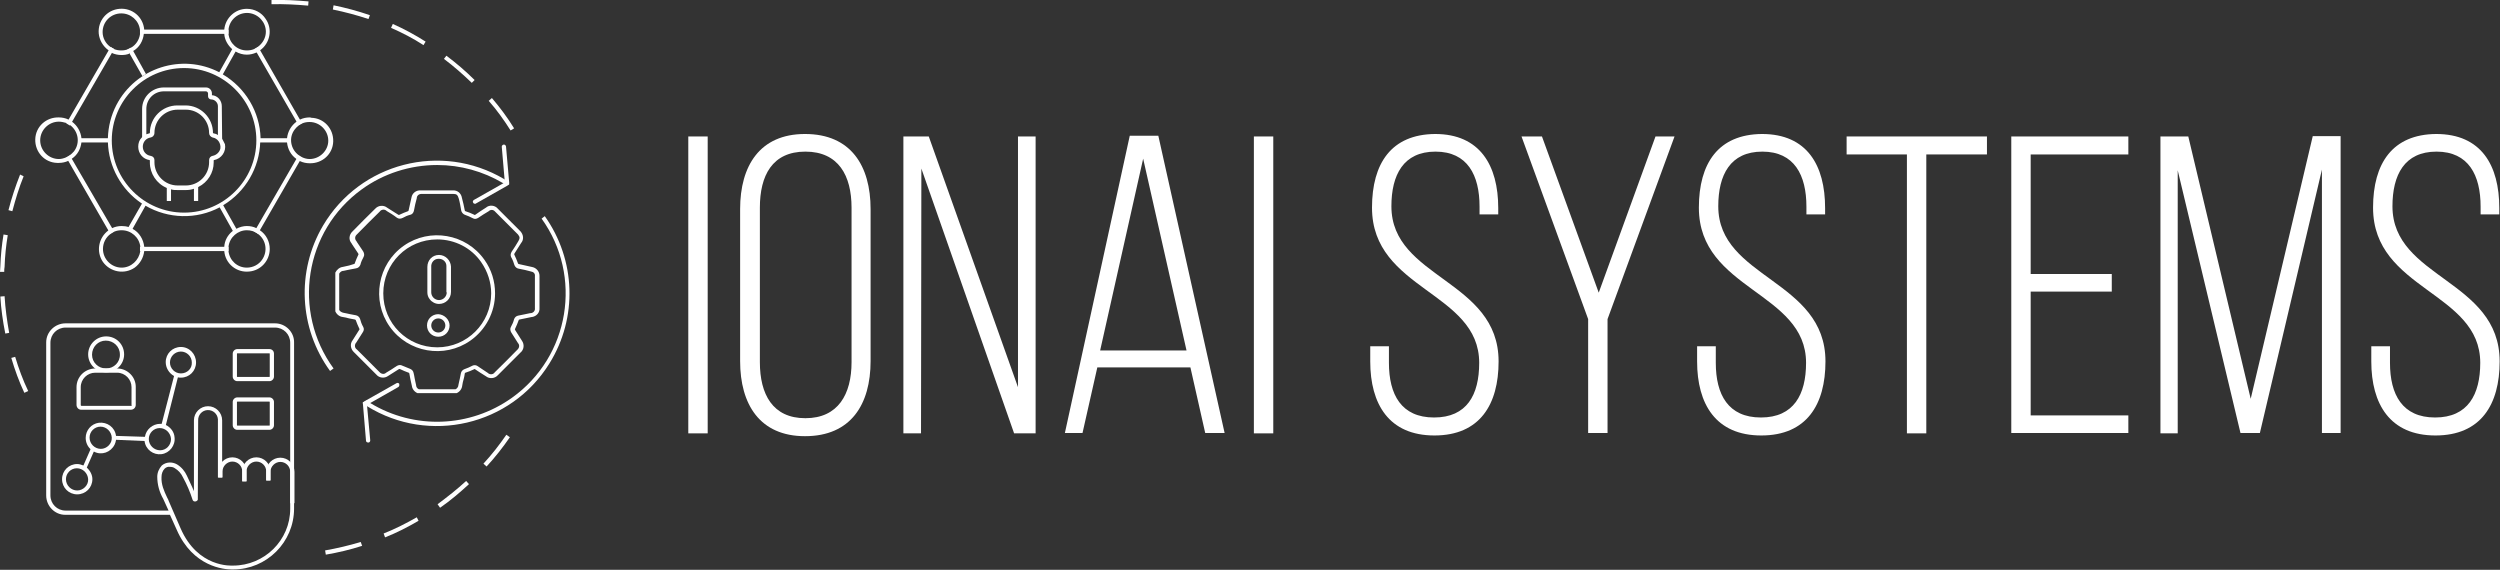 <?xml version="1.0" encoding="utf-8"?>
<!-- Generator: Adobe Illustrator 24.3.0, SVG Export Plug-In . SVG Version: 6.00 Build 0)  -->
<svg version="1.1" id="Layer_1" xmlns="http://www.w3.org/2000/svg" xmlns:xlink="http://www.w3.org/1999/xlink" x="0px" y="0px"
	 viewBox="0 0 709 161.6" style="enable-background:new 0 0 709 161.6;" xml:space="preserve">
<rect x="0" y="0" width="709" height="161.6" fill="#333333" stroke="none"/>
<style type="text/css">
	.st0{fill:#FFFFFF;}
</style>
<path class="st0" d="M64.8,8.4H39.7c0,0.2,0,0.4,0,0.6c0,0.2,0,0.4,0,0.6h25.1c0-0.2,0-0.4,0-0.6C64.8,8.8,64.8,8.6,64.8,8.4z
	 M31.8,64.7L20.4,45.1l-0.6-1c-0.3,0.2-0.6,0.4-1,0.6l0.6,1l11.3,19.6l0.6,1c0.3-0.2,0.6-0.4,1-0.6L31.8,64.7z M84.7,44l-0.6,1
	L72.7,64.7l-0.6,1c0.4,0.2,0.7,0.3,1,0.6l0.6-1l11.3-19.6l0.6-1C85.3,44.5,84.9,44.3,84.7,44L84.7,44z M64.8,70H39.7
	c0,0.2,0,0.4,0,0.6c0,0.2,0,0.4,0,0.6h25.1c0-0.2,0-0.4,0-0.6C64.8,70.4,64.8,70.2,64.8,70L64.8,70z M31.4,13.3l-0.6,1L19.4,34
	l-0.6,1c0.4,0.2,0.7,0.4,1,0.6l0.6-1l11.4-19.7l0.6-1C32,13.7,31.7,13.5,31.4,13.3L31.4,13.3z M85.1,34L73.8,14.3l-0.6-1
	c-0.3,0.2-0.6,0.4-1,0.6l0.6,1l11.3,19.6l0.6,1c0.3-0.2,0.6-0.4,1-0.6L85.1,34z"/>
<path class="st0" d="M73.9,39.2c-0.2-7.5-4.3-14.3-10.7-18.1c-0.3-0.2-0.7-0.4-1-0.6c-10.6-5.5-23.7-1.3-29.2,9.3
	c-1.5,2.9-2.3,6.1-2.4,9.3c0,0.2,0,0.4,0,0.6s0,0.4,0,0.6c0.2,7,3.8,13.5,9.6,17.4c0.3,0.2,0.6,0.4,1,0.6c6.5,3.8,14.5,4,21.1,0.5
	c0.4-0.2,0.7-0.4,1-0.6c6.3-3.8,10.3-10.6,10.5-18c0-0.2,0-0.4,0-0.6S73.9,39.4,73.9,39.2z M52.2,60.3c-11.3,0-20.5-9.2-20.5-20.5
	s9.2-20.5,20.5-20.5s20.5,9.2,20.5,20.5c0,0,0,0,0,0C72.7,51.1,63.5,60.3,52.2,60.3L52.2,60.3z"/>
<path class="st0" d="M154.5,61.3l-0.9,0.7c11.7,16.3,8,39.1-8.4,50.8c-11.9,8.5-27.7,9.1-40.2,1.5l0,0c-0.4-0.2-0.8-0.5-1.1-0.7
	l-1,0.6v0.2l1.2,0.8c17.6,10.9,40.8,5.5,51.7-12.1C163.9,90.1,163.3,73.7,154.5,61.3z M124,46.8c6.6,0,13,1.8,18.6,5.1
	c0.4,0.2,0.8,0.5,1.1,0.7l0.6-0.4l-0.1-0.6c-0.4-0.3-0.8-0.5-1.2-0.8c-17.9-10.6-40.9-4.6-51.4,13.2c-7.6,12.9-6.8,29.1,2,41.2
	l1-0.7c-11.8-16.2-8.3-39,8-50.8C108.8,49.2,116.3,46.8,124,46.8z"/>
<path class="st0" d="M87.8,33.3c-0.9,0-1.9,0.2-2.7,0.6c-0.4,0.2-0.7,0.3-1,0.6c-1.5,1.1-2.5,2.8-2.7,4.7c0,0.2,0,0.4,0,0.6
	c0,0.2,0,0.4,0,0.6c0.2,1.9,1.1,3.6,2.7,4.7c0.3,0.2,0.6,0.4,1,0.6c0.8,0.4,1.8,0.6,2.7,0.6c3.6,0.1,6.6-2.6,6.7-6.2
	s-2.6-6.6-6.2-6.7C88.1,33.3,87.9,33.3,87.8,33.3L87.8,33.3z M87.8,45.1c-0.7,0-1.5-0.2-2.1-0.5c-0.4-0.2-0.7-0.4-1-0.6
	c-2.3-1.7-2.9-5-1.1-7.3c0.3-0.4,0.7-0.8,1.1-1.1c0.3-0.2,0.6-0.4,1-0.6c0.7-0.3,1.4-0.4,2.1-0.4c2.9,0,5.3,2.4,5.3,5.3
	C93.1,42.7,90.7,45.1,87.8,45.1C87.8,45.1,87.8,45.1,87.8,45.1L87.8,45.1z"/>
<path class="st0" d="M23.1,39.2c-0.2-1.9-1.2-3.6-2.7-4.7c-0.3-0.2-0.6-0.4-1-0.6c-0.8-0.4-1.8-0.6-2.7-0.6
	c-3.6-0.1-6.6,2.6-6.7,6.2s2.6,6.6,6.2,6.7c0.2,0,0.3,0,0.5,0c0.9,0,1.9-0.2,2.7-0.6c0.4-0.2,0.7-0.4,1-0.6c1.6-1.1,2.5-2.8,2.7-4.7
	c0-0.2,0-0.4,0-0.6C23.1,39.6,23.1,39.4,23.1,39.2z M19.8,44c-0.3,0.2-0.6,0.4-1,0.6c-0.7,0.3-1.4,0.5-2.1,0.5
	c-2.9,0-5.3-2.4-5.3-5.3c0-2.9,2.4-5.3,5.3-5.3c0.7,0,1.5,0.2,2.2,0.4c0.4,0.2,0.7,0.4,1,0.6c2.3,1.7,2.9,5,1.1,7.4
	C20.6,43.3,20.3,43.7,19.8,44z"/>
<path class="st0" d="M70,2.5c-3.3,0-6.1,2.6-6.4,5.9c0,0.2,0,0.4,0,0.6c0,0.2,0,0.4,0,0.6c0.1,1.7,1,3.2,2.2,4.3
	c0.3,0.3,0.6,0.5,1,0.7c1,0.6,2.1,0.9,3.2,0.9c0.9,0,1.8-0.2,2.7-0.6c0.4-0.2,0.7-0.3,1-0.6c2.9-2,3.7-6.1,1.6-9
	C74.2,3.6,72.2,2.5,70,2.5L70,2.5z M73.1,13.3c-0.3,0.2-0.6,0.4-1,0.6c-0.7,0.3-1.4,0.4-2.1,0.4c-2.7,0-4.9-2-5.2-4.7
	c0-0.2,0-0.4,0-0.6c0-0.2,0-0.4,0-0.6c0.3-2.9,2.9-5,5.8-4.7C73.3,4,75.4,6.3,75.4,9C75.4,10.7,74.5,12.3,73.1,13.3z"/>
<path class="st0" d="M36.1,14.1l0.3-0.1c-0.6,0.3-1.3,0.4-2,0.4c-0.7,0-1.4-0.1-2.1-0.4l-0.6,1c0.8,0.4,1.8,0.6,2.7,0.6
	c0.8,0,1.5-0.1,2.2-0.4L36.1,14.1z M36.1,14.1l0.3-0.1c-0.6,0.3-1.3,0.4-2,0.4c-0.7,0-1.4-0.1-2.1-0.4l-0.6,1
	c0.8,0.4,1.8,0.6,2.7,0.6c0.8,0,1.5-0.1,2.2-0.4L36.1,14.1z M36.1,14.1l0.3-0.1c-0.6,0.3-1.3,0.4-2,0.4c-0.7,0-1.4-0.1-2.1-0.4
	l-0.6,1c0.8,0.4,1.8,0.6,2.7,0.6c0.8,0,1.5-0.1,2.2-0.4L36.1,14.1z M40.9,8.4c-0.3-3.6-3.4-6.2-7-5.9c-3.6,0.3-6.2,3.4-5.9,7
	c0.2,1.9,1.2,3.6,2.7,4.7c0.3,0.2,0.6,0.4,1,0.6c0.8,0.4,1.8,0.6,2.7,0.6c0.8,0,1.5-0.1,2.2-0.4l0,0c0.4-0.1,0.7-0.3,1.1-0.5
	c1.8-1,2.9-2.9,3.1-5c0-0.2,0-0.4,0-0.6C40.9,8.8,40.9,8.6,40.9,8.4L40.9,8.4z M37.2,13.5c-0.2,0.1-0.5,0.3-0.8,0.4
	c-0.6,0.3-1.3,0.4-2,0.4c-0.7,0-1.4-0.1-2.1-0.4c-0.4-0.2-0.7-0.4-1-0.6c-1.4-1-2.2-2.6-2.2-4.2c0-2.9,2.3-5.3,5.3-5.3
	c2.7,0,5,2,5.3,4.7c0,0.2,0,0.4,0,0.6c0,0.2,0,0.4,0,0.6C39.5,11.2,38.6,12.7,37.2,13.5L37.2,13.5z M36.2,14.1l0.3-0.1
	c-0.6,0.3-1.3,0.4-2,0.4c-0.7,0-1.4-0.1-2.1-0.4l-0.6,1c0.8,0.4,1.8,0.6,2.7,0.6c0.8,0,1.5-0.1,2.2-0.4L36.2,14.1z M36.2,14.1
	l0.3-0.1c-0.6,0.3-1.3,0.4-2,0.4c-0.7,0-1.4-0.1-2.1-0.4l-0.6,1c0.8,0.4,1.8,0.6,2.7,0.6c0.8,0,1.5-0.1,2.2-0.4L36.2,14.1z"/>
<path class="st0" d="M73.7,65.3c-0.3-0.2-0.6-0.4-1-0.6c-0.8-0.4-1.7-0.6-2.7-0.6c-1,0-2.1,0.3-3,0.8c-0.4,0.2-0.7,0.4-1,0.6
	c-1.4,1.1-2.3,2.7-2.4,4.5c0,0.2,0,0.4,0,0.6c0,0.2,0,0.4,0,0.6c0.3,3.6,3.5,6.2,7.1,5.8c3.3-0.3,5.8-3.1,5.8-6.4
	C76.5,68.5,75.5,66.5,73.7,65.3z M70,75.9c-2.7,0-4.9-2-5.2-4.7c0-0.2,0-0.4,0-0.6c0-0.2,0-0.4,0-0.6c0.3-2.7,2.6-4.7,5.2-4.7
	c1.1,0,2.2,0.3,3.1,1c2.4,1.7,2.9,5,1.2,7.4C73.4,75,71.8,75.9,70,75.9L70,75.9z"/>
<path class="st0" d="M40.9,70c-0.2-2.1-1.4-4.1-3.3-5.1c-0.3-0.2-0.7-0.4-1.1-0.5c-0.6-0.2-1.3-0.3-2-0.3c-0.9,0-1.9,0.2-2.7,0.6
	c-0.4,0.2-0.7,0.3-1,0.6c-2.9,2.1-3.6,6.1-1.6,9c2.1,2.9,6.1,3.6,9,1.6c1.5-1.1,2.5-2.8,2.7-4.7c0-0.2,0-0.4,0-0.6
	C40.9,70.4,40.9,70.2,40.9,70z M34.5,75.9c-2.9,0-5.3-2.4-5.3-5.3c0-1.7,0.8-3.3,2.2-4.3c0.3-0.2,0.6-0.4,1-0.6
	c0.7-0.3,1.4-0.4,2.1-0.4c2.7,0,5,2,5.3,4.7c0,0.2,0,0.4,0,0.6c0,0.2,0,0.4,0,0.6C39.4,73.8,37.2,75.9,34.5,75.9z"/>
<path class="st0" d="M150.8,75.7c-1.2-0.3-2.4-0.5-3.6-0.8c-0.2,0-0.2-0.1-0.3-0.2c-0.3-0.8-0.6-1.6-1-2.4c-0.1-0.2-0.1-0.2,0-0.4
	c0.6-1,1.3-2,1.9-3c0.7-0.8,0.7-2,0.1-2.9c-0.1-0.2-0.3-0.4-0.4-0.5c-2.1-2.1-4.2-4.2-6.3-6.3c-0.8-1-2.4-1.2-3.4-0.3
	c-1,0.6-2,1.3-3,2c-0.1,0.1-0.2,0.1-0.3,0c-0.8-0.4-1.6-0.7-2.5-1c-0.1,0-0.2-0.1-0.2-0.3c-0.2-1.2-0.5-2.3-0.8-3.5
	c-0.2-1.3-1.3-2.2-2.6-2.1h-9.1c-1.3-0.1-2.4,0.8-2.6,2c-0.3,1.2-0.5,2.4-0.8,3.6c0,0.2-0.1,0.2-0.2,0.3c-0.8,0.3-1.6,0.6-2.4,1
	c-0.2,0.1-0.2,0.1-0.5-0.1c-1-0.6-2-1.3-3-1.9c-1-0.8-2.5-0.7-3.4,0.3c-2.1,2.1-4.3,4.2-6.4,6.4c-1,0.9-1.2,2.4-0.3,3.4l0.1,0.2
	c0.6,0.9,1.2,1.8,1.8,2.7c0.1,0.2,0.1,0.3,0,0.4c-0.4,0.8-0.7,1.6-1,2.4c0,0.1-0.1,0.2-0.3,0.2L99,75.3c-0.6,0.1-1.2,0.3-1.8,0.4
	c-0.9,0.1-1.7,0.8-2.1,1.6l0,10.8l0,0.2c0.4,0.9,1.2,1.5,2.1,1.6c0.6,0.1,1.2,0.2,1.8,0.4l1.6,0.3c0.2,0.1,0.3,0.1,0.3,0.2
	c0.3,0.8,0.6,1.6,1,2.4c0.1,0.1,0.1,0.2,0,0.3c-0.6,1-1.3,2-1.9,3c-0.8,1-0.6,2.5,0.4,3.4l0.2,0.2c2,2,4.1,4.1,6.1,6.1
	c0.8,1,2.3,1.2,3.4,0.4c1-0.6,2-1.3,3-1.9c0.2-0.1,0.3-0.1,0.4,0c0.8,0.4,1.6,0.7,2.4,1c0.1,0,0.2,0.1,0.2,0.3
	c0.1,0.5,0.2,1,0.3,1.6s0.3,1.2,0.4,1.8c0.1,0.9,0.7,1.7,1.6,2.1l11,0l0.1,0c0.9-0.4,1.5-1.2,1.6-2.2c0.1-0.6,0.2-1.2,0.4-1.8
	s0.2-1,0.3-1.5c0-0.2,0.1-0.3,0.2-0.3c0.9-0.3,1.7-0.6,2.5-1c0.1,0,0.1-0.1,0.2,0c1,0.7,2,1.3,3.1,2c1,0.8,2.5,0.7,3.4-0.3
	c2.1-2.1,4.2-4.2,6.4-6.4c1-0.8,1.2-2.3,0.4-3.4c-0.6-1-1.3-2-1.9-3c-0.1-0.2-0.1-0.3,0-0.4c0.4-0.8,0.7-1.6,1-2.4
	c0-0.1,0.1-0.2,0.3-0.2c1.1-0.2,2.3-0.5,3.4-0.7h0.1c1.3-0.2,2.2-1.3,2.1-2.5c0-3.1,0-6.1,0-9.2C153,77,152.1,75.9,150.8,75.7z
	 M151.7,87.4c0.1,0.7-0.4,1.3-1.1,1.4c0,0-0.1,0-0.1,0h-0.1c-1.1,0.2-2.2,0.5-3.4,0.7c-0.6,0.1-1,0.5-1.2,1
	c-0.2,0.8-0.5,1.5-0.9,2.2c-0.3,0.5-0.2,1.1,0.1,1.6c0.6,1,1.3,2,1.9,3c0.5,0.5,0.4,1.3-0.1,1.8c0,0-0.1,0.1-0.1,0.1
	c-2.1,2.1-4.2,4.3-6.4,6.4c-0.4,0.6-1.2,0.7-1.8,0.3c0,0-0.1-0.1-0.1-0.1c-1-0.7-2-1.3-3-2c-0.4-0.3-1-0.3-1.4-0.1
	c-0.7,0.4-1.5,0.7-2.3,1c-0.5,0.2-0.9,0.6-1,1.2c-0.1,0.5-0.2,1-0.3,1.5s-0.3,1.2-0.4,1.8c0,0.5-0.4,1-0.8,1.2h-10.4
	c-0.5-0.2-0.8-0.7-0.8-1.2c-0.1-0.6-0.3-1.2-0.4-1.9s-0.2-1-0.3-1.5c-0.1-0.6-0.5-1-1-1.2c-0.8-0.3-1.5-0.6-2.2-0.9
	c-0.5-0.3-1.1-0.2-1.6,0.1c-1,0.7-2,1.3-3,1.9c-0.5,0.5-1.3,0.4-1.8-0.1c0,0-0.1-0.1-0.1-0.1c-2-2-4-4-6-6l-0.4-0.4
	c-0.6-0.4-0.7-1.2-0.3-1.8c0,0,0.1-0.1,0.1-0.1c0.6-1,1.3-2,1.9-3c0.3-0.4,0.4-1,0.1-1.5c-0.4-0.7-0.7-1.5-0.9-2.3
	c-0.2-0.5-0.6-0.9-1.2-1l-1.6-0.3c-0.6-0.1-1.2-0.3-1.9-0.4c-0.5-0.1-1-0.4-1.2-0.8V77.6c0.3-0.5,0.7-0.8,1.3-0.8
	c0.6-0.1,1.2-0.3,1.9-0.4l1.6-0.3c0.6-0.1,1-0.5,1.2-1c0.2-0.8,0.5-1.5,0.9-2.2c0.3-0.5,0.2-1.1-0.1-1.6c-0.6-0.9-1.2-1.8-1.8-2.7
	l-0.1-0.2c-0.5-0.5-0.5-1.3,0-1.8c0.1-0.1,0.1-0.1,0.2-0.2c2.1-2.1,4.2-4.3,6.4-6.4c0.4-0.6,1.3-0.7,1.8-0.3c0,0,0.1,0,0.1,0.1
	c1,0.6,2,1.2,2.9,1.9c0.5,0.4,1.1,0.4,1.7,0.1c0.7-0.4,1.4-0.7,2.2-0.9c0.5-0.1,0.9-0.6,1-1.2c0.2-1.2,0.5-2.4,0.8-3.5
	c0-0.7,0.6-1.2,1.3-1.2c0,0,0.1,0,0.1,0h9c0.9,0,1.2,0.3,1.5,1.3s0.5,2.3,0.7,3.4c0.1,0.5,0.5,1,1,1.2c0.8,0.3,1.6,0.6,2.3,1
	c0.5,0.3,1,0.2,1.5-0.1c1-0.7,2-1.3,3-1.9c0.5-0.5,1.3-0.5,1.8,0.1c0,0,0.1,0.1,0.1,0.1c2.1,2.1,4.2,4.2,6.3,6.3
	c0.1,0.1,0.2,0.2,0.3,0.4c0.4,0.5,0.3,0.9-0.1,1.6c-0.6,1-1.2,2-1.9,3c-0.3,0.5-0.4,1.1-0.1,1.6c0.4,0.7,0.7,1.5,0.9,2.2
	c0.2,0.5,0.6,0.9,1.2,1c1.2,0.2,2.4,0.5,3.5,0.8c0.7,0.1,1.2,0.6,1.1,1.3c0,0,0,0,0,0.1C151.7,81.2,151.7,84.3,151.7,87.4z"/>
<path class="st0" d="M137.4,73.7c-5.2-7.4-15.5-9.2-22.9-4c-7.4,5.2-9.2,15.5-4,22.9c5.2,7.4,15.5,9.2,22.9,4c4.4-3.1,7-8.1,7-13.4
	C140.4,79.8,139.4,76.5,137.4,73.7z M124,98.5c-8.5,0-15.3-6.8-15.3-15.3s6.8-15.3,15.3-15.3c5,0,9.7,2.4,12.5,6.5
	c1.8,2.6,2.8,5.7,2.8,8.8C139.3,91.7,132.4,98.5,124,98.5z"/>
<path class="st0" d="M78,91.7H18.6c-3,0-5.5,2.4-5.5,5.4c0,0,0,0,0,0v43.4c0,3,2.4,5.5,5.4,5.5c0,0,0,0,0,0h29.7l1.9,4.2
	c4.6,10.6,13.5,11.3,15.6,11.3h0.4c9.5,0,17.3-7.7,17.3-17.3V97.2C83.5,94.2,81,91.7,78,91.7C78,91.7,78,91.7,78,91.7z M82.3,144.3
	c0,8.9-7.3,16.1-16.2,16.1c0,0,0,0,0,0c-0.4,0-10,0.7-14.9-10.6l-3.3-7.6c-0.1-0.4-0.3-0.7-0.5-1.1c-0.9-1.9-1.7-3.7-1.6-5.8
	c0-0.9,0.3-1.8,0.9-2.4c0.4-0.4,1-0.6,1.5-0.5c0.5,0,1,0.1,1.4,0.4c1,0.6,1.8,1.5,2.3,2.6c1.1,2,2,4.1,2.7,6.3
	c0.1,0.4,0.5,0.6,0.9,0.5c0.4-0.1,0.7-0.4,0.6-0.8l0.1-22.1c-0.1-1.6,1.1-2.9,2.6-3c1.6-0.1,2.9,1.1,3,2.6c0,0.1,0,0.2,0,0.3v16.2
	h1.2v-16.2c0-2.2-1.8-4-4-4s-4,1.8-4,4L55,139.3c-0.6-1.5-1.4-3-2-4.4c-0.6-1.3-1.5-2.4-2.8-3.2c-1.4-0.8-3.1-0.7-4.3,0.3
	c-0.8,0.9-1.3,2-1.3,3.2c0,2.2,0.6,4.4,1.7,6.3c0.2,0.4,0.3,0.7,0.5,1.1l1,2.2H18.6c-2.4,0-4.3-1.9-4.3-4.3V97.2
	c0-2.4,1.9-4.3,4.3-4.3H78c2.4,0,4.3,1.9,4.3,4.3V144.3z"/>
<path class="st0" d="M69.9,136.5h-1.2v-2.8c0-1.6-1.3-2.8-2.8-2.8c-1.5,0-2.8,1.3-2.8,2.8v1.7h-1.2v-1.7c0-2.2,1.8-4,4-4s4,1.8,4,4
	L69.9,136.5z"/>
<path class="st0" d="M69.9,136.5h-1.2v-2.8c0-2.2,1.8-4,4-4s4,1.8,4,4v2.5h-1.2v-2.5c0-1.6-1.3-2.8-2.8-2.8c-1.5,0-2.8,1.3-2.8,2.8
	V136.5z"/>
<path class="st0" d="M83.5,142.7h-1.2v-8.9c0-1.6-1.3-2.8-2.8-2.8c-1.5,0-2.8,1.3-2.8,2.8v2.5h-1.2v-2.5c0-2.2,1.8-4,4-4s4,1.8,4,4
	V142.7z"/>
<path class="st0" d="M76.4,99h-9.1c-0.7,0-1.3,0.6-1.3,1.3v6.5c0,0.7,0.6,1.3,1.3,1.3h9.1c0.7,0,1.3-0.6,1.3-1.3v-6.5
	C77.7,99.5,77.1,99,76.4,99z M76.5,106.8c0,0.1-0.1,0.1-0.1,0.1l0,0h-9.1c-0.1,0-0.1-0.1-0.1-0.1l0,0v-6.5c0-0.1,0.1-0.1,0.1-0.1
	c0,0,0,0,0,0h9.1c0.1,0,0.1,0.1,0.1,0.1l0,0V106.8z"/>
<path class="st0" d="M76.4,112.7h-9.1c-0.7,0-1.3,0.6-1.3,1.3v6.6c0,0.7,0.6,1.3,1.3,1.3h9.1c0.7,0,1.3-0.6,1.3-1.3V114
	C77.7,113.3,77.1,112.7,76.4,112.7z M76.5,120.6c0,0.1-0.1,0.1-0.1,0.1l0,0h-9.1c-0.1,0-0.1-0.1-0.1-0.1l0,0V114
	c0-0.1,0.1-0.1,0.1-0.1h9.1c0.1,0,0.1,0.1,0.1,0.1V120.6z"/>
<path class="st0" d="M33.4,104.5h-6.5c-2.9,0.1-5.2,2.4-5.2,5.3v5c0,0.8,0.6,1.4,1.3,1.4c0,0,0,0,0,0h14.1c0.8,0,1.4-0.6,1.4-1.4
	v-5.1C38.5,106.9,36.2,104.6,33.4,104.5z M37.4,114.9c0,0.1-0.1,0.2-0.2,0.2c0,0,0,0,0,0H23.1c-0.1,0-0.2-0.1-0.2-0.2c0,0,0,0,0,0
	v-5.1c0-2.3,1.9-4.1,4.1-4.1h0h6.2c2.3,0,4.1,1.9,4.1,4.1V114.9L37.4,114.9z"/>
<path class="st0" d="M30.1,95.4c-2.8,0-5.1,2.3-5.1,5.1c0,2.8,2.3,5.1,5.1,5.1c0,0,0,0,0,0c2.8,0,5.1-2.3,5.1-5.1S33,95.4,30.1,95.4
	z M30.1,104.5c-2.2,0-4-1.7-4-3.9c0-2.2,1.7-4,3.9-4c2.2,0,4,1.7,4,3.9c0,0,0,0,0,0C34.1,102.7,32.3,104.5,30.1,104.5L30.1,104.5z"
	/>
<path class="st0" d="M51.3,98.4c-2.4,0-4.3,1.9-4.3,4.3c0,1.6,0.9,3.1,2.3,3.9c0.3,0.2,0.7,0.3,1.1,0.4c0.3,0.1,0.6,0.1,0.9,0.1
	c2.4,0,4.3-1.9,4.3-4.3C55.6,100.4,53.7,98.4,51.3,98.4C51.3,98.4,51.3,98.4,51.3,98.4L51.3,98.4z M51.3,105.9
	c-1.7,0-3.1-1.4-3.1-3.1c0-1.7,1.4-3.1,3.1-3.1c1.7,0,3.1,1.4,3.1,3.1C54.5,104.5,53.1,105.9,51.3,105.9
	C51.3,105.9,51.3,105.9,51.3,105.9z"/>
<path class="st0" d="M47,120.5c-0.4-0.2-0.7-0.2-1.1-0.3c-0.2,0-0.3,0-0.5,0c-2.1,0-4,1.6-4.3,3.7c0,0.2-0.1,0.4-0.1,0.6
	c0,0.2,0,0.4,0,0.6c0.3,2.4,2.5,4,4.8,3.7s4-2.5,3.7-4.8C49.4,122.5,48.4,121.2,47,120.5L47,120.5z M45.4,127.7
	c-1.7,0-3.2-1.4-3.2-3.2c0-1.7,1.4-3.1,3.1-3.1s3.1,1.4,3.2,3.1C48.5,126.3,47.1,127.7,45.4,127.7L45.4,127.7z"/>
<path class="st0" d="M32.9,123.6c-0.3-2.4-2.5-4-4.9-3.7c-2.1,0.3-3.7,2.1-3.7,4.3c0,1.2,0.5,2.4,1.4,3.2c0.3,0.3,0.6,0.5,1,0.7
	c2.1,1.1,4.7,0.2,5.8-2c0.2-0.4,0.3-0.8,0.4-1.3c0-0.2,0-0.4,0-0.6C32.9,124,32.9,123.8,32.9,123.6z M28.6,127.3
	c-1.7,0-3.2-1.4-3.2-3.2c0-1.7,1.4-3.1,3.1-3.1s3.1,1.4,3.2,3.1S30.3,127.3,28.6,127.3L28.6,127.3z"/>
<path class="st0" d="M24.6,132.6c-0.3-0.3-0.6-0.5-1-0.6c-0.5-0.2-1.1-0.4-1.7-0.4c-2.4,0-4.3,1.9-4.3,4.3c0,2.4,1.9,4.3,4.3,4.3
	c2.4,0,4.3-1.9,4.3-4.3C26.2,134.7,25.6,133.5,24.6,132.6L24.6,132.6z M21.9,139.1c-1.7,0-3.2-1.4-3.2-3.2c0-1.7,1.4-3.1,3.1-3.1
	s3.1,1.4,3.2,3.1S23.6,139.1,21.9,139.1L21.9,139.1z"/>
<polygon class="st0" points="46.9,121.1 45.7,120.8 49.5,106.1 50.6,106.4 "/>
<polygon class="st0" points="41.6,125.1 32.3,124.7 32.3,123.6 41.6,123.9 "/>
<polygon class="st0" points="24.4,133.1 23.4,132.6 25.9,126.9 26.9,127.4 "/>
<path class="st0" d="M63,39.4c-0.3-0.4-0.7-0.8-1.2-1.1c-0.4-0.3-0.8-0.4-1.3-0.5c0,0-0.1-0.1-0.1-0.1c0-4.3-3.5-7.8-7.8-7.8h-2.3
	c-4.3,0-7.8,3.5-7.8,7.8c0,0,0,0.1-0.1,0.1c-0.3,0.1-0.7,0.2-1,0.3c-0.4,0.2-0.8,0.5-1.2,0.9c-0.7,0.7-1,1.6-1,2.6
	c0,1.9,1.3,3.5,3.2,3.8c0.1,0,0.1,0.1,0.1,0.1v0.6c0,3.1,1.9,6,4.8,7.2c0.4,0.2,0.8,0.3,1.2,0.4c0.6,0.2,1.2,0.2,1.9,0.2h2.3
	c0.8,0,1.6-0.1,2.4-0.4c0.4-0.1,0.8-0.3,1.2-0.5c2.6-1.3,4.3-4,4.3-6.9v-0.6c0,0,0-0.1,0.1-0.1c2.1-0.4,3.5-2.4,3.1-4.5
	C63.5,40.4,63.3,39.8,63,39.4L63,39.4z M60.3,44.2c-0.6,0.1-1,0.6-1,1.2v0.6c0,3.7-3,6.6-6.6,6.6h-2.3c-3.7,0-6.6-3-6.6-6.6v-0.6
	c0-0.6-0.4-1.1-1.1-1.2c-1.3-0.2-2.2-1.3-2.2-2.6c0-1.3,0.9-2.4,2.2-2.6c0.6-0.1,1.1-0.6,1.1-1.3c0-3.7,3-6.6,6.6-6.6h2.3
	c3.7,0,6.6,3,6.6,6.6c0,0.6,0.4,1.1,1,1.3c1.4,0.2,2.4,1.6,2.2,3.1C62.3,43.1,61.4,44,60.3,44.2z"/>
<path class="st0" d="M63,39.6h-1.2v-9.5c0-1-0.9-1.9-1.9-1.9c-0.5,0-0.9-0.4-0.9-0.9v-0.8c0-0.3-0.3-0.6-0.6-0.6H46.5
	c-2.8,0-5,2.2-5,5v8.3h-1.2v-8.3c0-3.4,2.8-6.1,6.2-6.1h11.9c1,0,1.7,0.8,1.7,1.7v0.5c1.6,0.1,2.8,1.5,2.8,3.1L63,39.6L63,39.6z"/>
<rect x="47.3" y="52.9" class="st0" width="1.2" height="4.1"/>
<rect x="55" y="52.9" class="st0" width="1.2" height="4.1"/>
<path class="st0" d="M124.3,89.1c-1.8,0-3.2,1.4-3.2,3.2c0,1.8,1.4,3.2,3.2,3.2c1.8,0,3.2-1.4,3.2-3.2l0,0
	C127.5,90.6,126,89.2,124.3,89.1z M124.3,94.3c-1.1,0-2-0.9-2-2s0.9-2,2-2s2,0.9,2,2C126.3,93.4,125.4,94.3,124.3,94.3
	C124.3,94.3,124.3,94.3,124.3,94.3L124.3,94.3z"/>
<path class="st0" d="M124.5,72.3c-1.9,0-3.3,1.5-3.3,3.4l0,0v7.2c0,0.7,0.2,1.4,0.7,2c0.6,0.8,1.6,1.3,2.6,1.3
	c1.9,0,3.4-1.5,3.4-3.4v-7.2C127.8,73.8,126.3,72.3,124.5,72.3z M126.7,82.9c0,1.2-1,2.2-2.2,2.2l0,0c-1.2,0-2.2-1-2.2-2.2v-7.2
	c-0.1-1.2,0.8-2.3,2-2.3c1.2-0.1,2.3,0.8,2.3,2c0,0.1,0,0.2,0,0.3V82.9z"/>
<path class="st0" d="M4.3,101.2l-1.1,0.3c1,3.4,2.2,6.7,3.7,9.9l1.1-0.5C6.5,107.8,5.3,104.5,4.3,101.2z M1.3,84l-1.2,0.1
	c0.2,3.5,0.7,7,1.4,10.5l1.1-0.2C2,91,1.5,87.5,1.3,84L1.3,84z M1,66.5c-0.5,3-0.8,6-0.9,9.1L0,77.1h1.2c0-0.5,0-1,0.1-1.4
	c0.1-3,0.4-6,0.9-9L1,66.5z M5.7,49.5c-1.3,3.3-2.4,6.6-3.3,10.1l1.1,0.3c0.9-3.4,1.9-6.7,3.2-9.9L5.7,49.5z"/>
<path class="st0" d="M139.5,27.8l-0.9,0.8c2.3,2.6,4.3,5.4,6.2,8.4l1-0.6C143.9,33.3,141.8,30.5,139.5,27.8z M126.6,15.8l-0.7,0.9
	c2.8,2.1,5.4,4.4,7.9,6.8l0.8-0.8C132.1,20.2,129.4,17.9,126.6,15.8z M111.4,6.8l-0.5,1.1c3.2,1.4,6.3,3,9.2,4.9l0.6-1
	C117.7,9.9,114.6,8.2,111.4,6.8z M94.6,1.5l-0.2,1.2c3.4,0.7,6.8,1.6,10.1,2.7l0.4-1.1C101.4,3.1,98,2.2,94.6,1.5L94.6,1.5z M77,0
	v1.2c3.5-0.1,7,0.1,10.4,0.4l0.1-1.2C84,0.1,80.5-0.1,77,0L77,0z"/>
<path class="st0" d="M102.3,153.7c-3.3,1-6.7,1.8-10.1,2.4l0.2,1.2c3.5-0.6,6.9-1.4,10.3-2.5L102.3,153.7z M118.2,146.7
	c-3,1.7-6.1,3.3-9.4,4.6l0.4,1.1c3.3-1.3,6.4-2.9,9.5-4.7L118.2,146.7z M132.2,136.4c-2.6,2.4-5.3,4.5-8.1,6.6l0.7,1
	c2.9-2,5.6-4.3,8.2-6.7L132.2,136.4z M143.6,123.3c-2,2.9-4.1,5.6-6.5,8.2l0.9,0.8c2.4-2.6,4.6-5.4,6.6-8.3L143.6,123.3z"/>
<polygon class="st0" points="62.9,21.6 61.9,21 66.1,13.5 67.1,14.1 "/>
<polygon class="st0" points="41.4,21 40.4,21.6 36.7,15.1 36.7,15.1 36.1,14.1 36.4,13.9 37.2,13.5 37.2,13.5 37.8,14.5 "/>
<polygon class="st0" points="37.2,65.6 36.1,65 40.4,57.5 41.4,58.1 "/>
<polygon class="st0" points="66.1,65.6 61.9,58.1 62.9,57.5 67.1,65 "/>
<rect x="73.3" y="39.2" class="st0" width="8.6" height="1.2"/>
<rect x="22.6" y="39.2" class="st0" width="8.6" height="1.2"/>
<path class="st0" d="M144.4,52.3l-0.6,0.4l-8.8,5c-0.1,0.1-0.2,0.1-0.3,0.1c-0.2,0-0.4-0.1-0.5-0.3c-0.2-0.3-0.1-0.6,0.2-0.8
	l8.3-4.7l0.5-0.3l-0.1-0.8l-0.8-9.3c0-0.3,0.3-0.6,0.6-0.6c0.3,0,0.5,0.2,0.6,0.5l0.9,10.2L144.4,52.3z"/>
<path class="st0" d="M112.9,109.8l-7.9,4.5l0,0l-0.9,0.5v0.3l0.9,9.8c0,0.3-0.2,0.6-0.5,0.6h-0.1c-0.3,0-0.6-0.2-0.6-0.5l-0.9-10.7
	v-0.2l1-0.6l8.5-4.8c0.3-0.2,0.6-0.1,0.8,0.1C113.3,109.2,113.3,109.6,112.9,109.8C113,109.8,112.9,109.8,112.9,109.8L112.9,109.8z"
	/>
<path class="st0" d="M200.7,38.7v84.2h-5.5V38.7H200.7z"/>
<path class="st0" d="M209.9,59.3c0-12.3,5.6-21.3,18.4-21.3c13,0,18.6,9,18.6,21.3v43.1c0,12.3-5.6,21.3-18.6,21.3
	c-12.8,0-18.4-9-18.4-21.3V59.3z M215.5,102.7c0,9.1,3.6,15.9,12.9,15.9s13.1-6.8,13.1-15.9V58.9c0-9.1-3.7-15.9-13.1-15.9
	s-12.9,6.8-12.9,15.9V102.7z"/>
<path class="st0" d="M261.2,122.9h-5V38.7h7.2l25.3,71.1V38.7h5v84.2h-6.1l-26.3-75.1L261.2,122.9L261.2,122.9z"/>
<path class="st0" d="M311.2,104.2l-4.2,18.6h-5l18.4-84.3h8.1l18.8,84.3h-5.5l-4.2-18.6H311.2z M312,99.4h24.5L324.2,45L312,99.4z"
	/>
<path class="st0" d="M361.1,38.7v84.2h-5.5V38.7H361.1z"/>
<path class="st0" d="M424.9,59v1.8h-5.3v-2.2c0-8.9-3.4-15.6-12.5-15.6s-12.5,6.6-12.5,15.5c0,20.5,30.4,20.8,30.4,44
	c0,12.2-5.3,21-18.2,21s-18.2-8.9-18.2-21v-4.3h5.3v4.7c0,9,3.5,15.5,12.8,15.5s12.8-6.4,12.8-15.5c0-20.2-30.4-20.6-30.4-44
	c0-12.6,5.5-20.8,17.9-20.9C419.7,38,424.9,46.9,424.9,59z"/>
<path class="st0" d="M450.4,90.5l-18.9-51.8h5.8L453.4,83l16.1-44.3h5.4l-19,51.8v32.3h-5.5L450.4,90.5L450.4,90.5z"/>
<path class="st0" d="M517.6,59v1.8h-5.3v-2.2c0-8.9-3.4-15.6-12.5-15.6s-12.5,6.6-12.5,15.5c0,20.5,30.4,20.8,30.4,44
	c0,12.2-5.3,21-18.2,21s-18.2-8.9-18.2-21v-4.3h5.3v4.7c0,9,3.5,15.5,12.8,15.5s12.8-6.5,12.8-15.5c0-20.2-30.4-20.6-30.4-44
	c0-12.6,5.5-20.8,17.9-20.9C512.5,38,517.6,46.9,517.6,59z"/>
<path class="st0" d="M540.8,122.9V43.8h-17.1v-5.1h39.8v5.1h-17.2v79.1L540.8,122.9z"/>
<path class="st0" d="M598.9,77.7v5h-23v35.1h27.7v5h-33.2V38.7h33.2v5.1h-27.7v33.9L598.9,77.7z"/>
<path class="st0" d="M640.9,122.8h-5.5l-17.8-74.5v74.6h-4.9V38.7h7.9l17.7,74.4l17.6-74.5h7.9v84.2h-5.3V48.1L640.9,122.8z"/>
<path class="st0" d="M708.8,59v1.8h-5.3v-2.2c0-8.9-3.4-15.6-12.5-15.6s-12.5,6.6-12.5,15.5c0,20.5,30.4,20.8,30.4,44
	c0,12.2-5.3,21-18.2,21s-18.2-8.9-18.2-21v-4.3h5.3v4.7c0,9,3.5,15.5,12.8,15.5s12.8-6.5,12.8-15.5c0-20.2-30.4-20.6-30.4-44
	c0-12.6,5.5-20.8,17.9-20.9C703.7,38,708.8,46.9,708.8,59z"/>
</svg>
